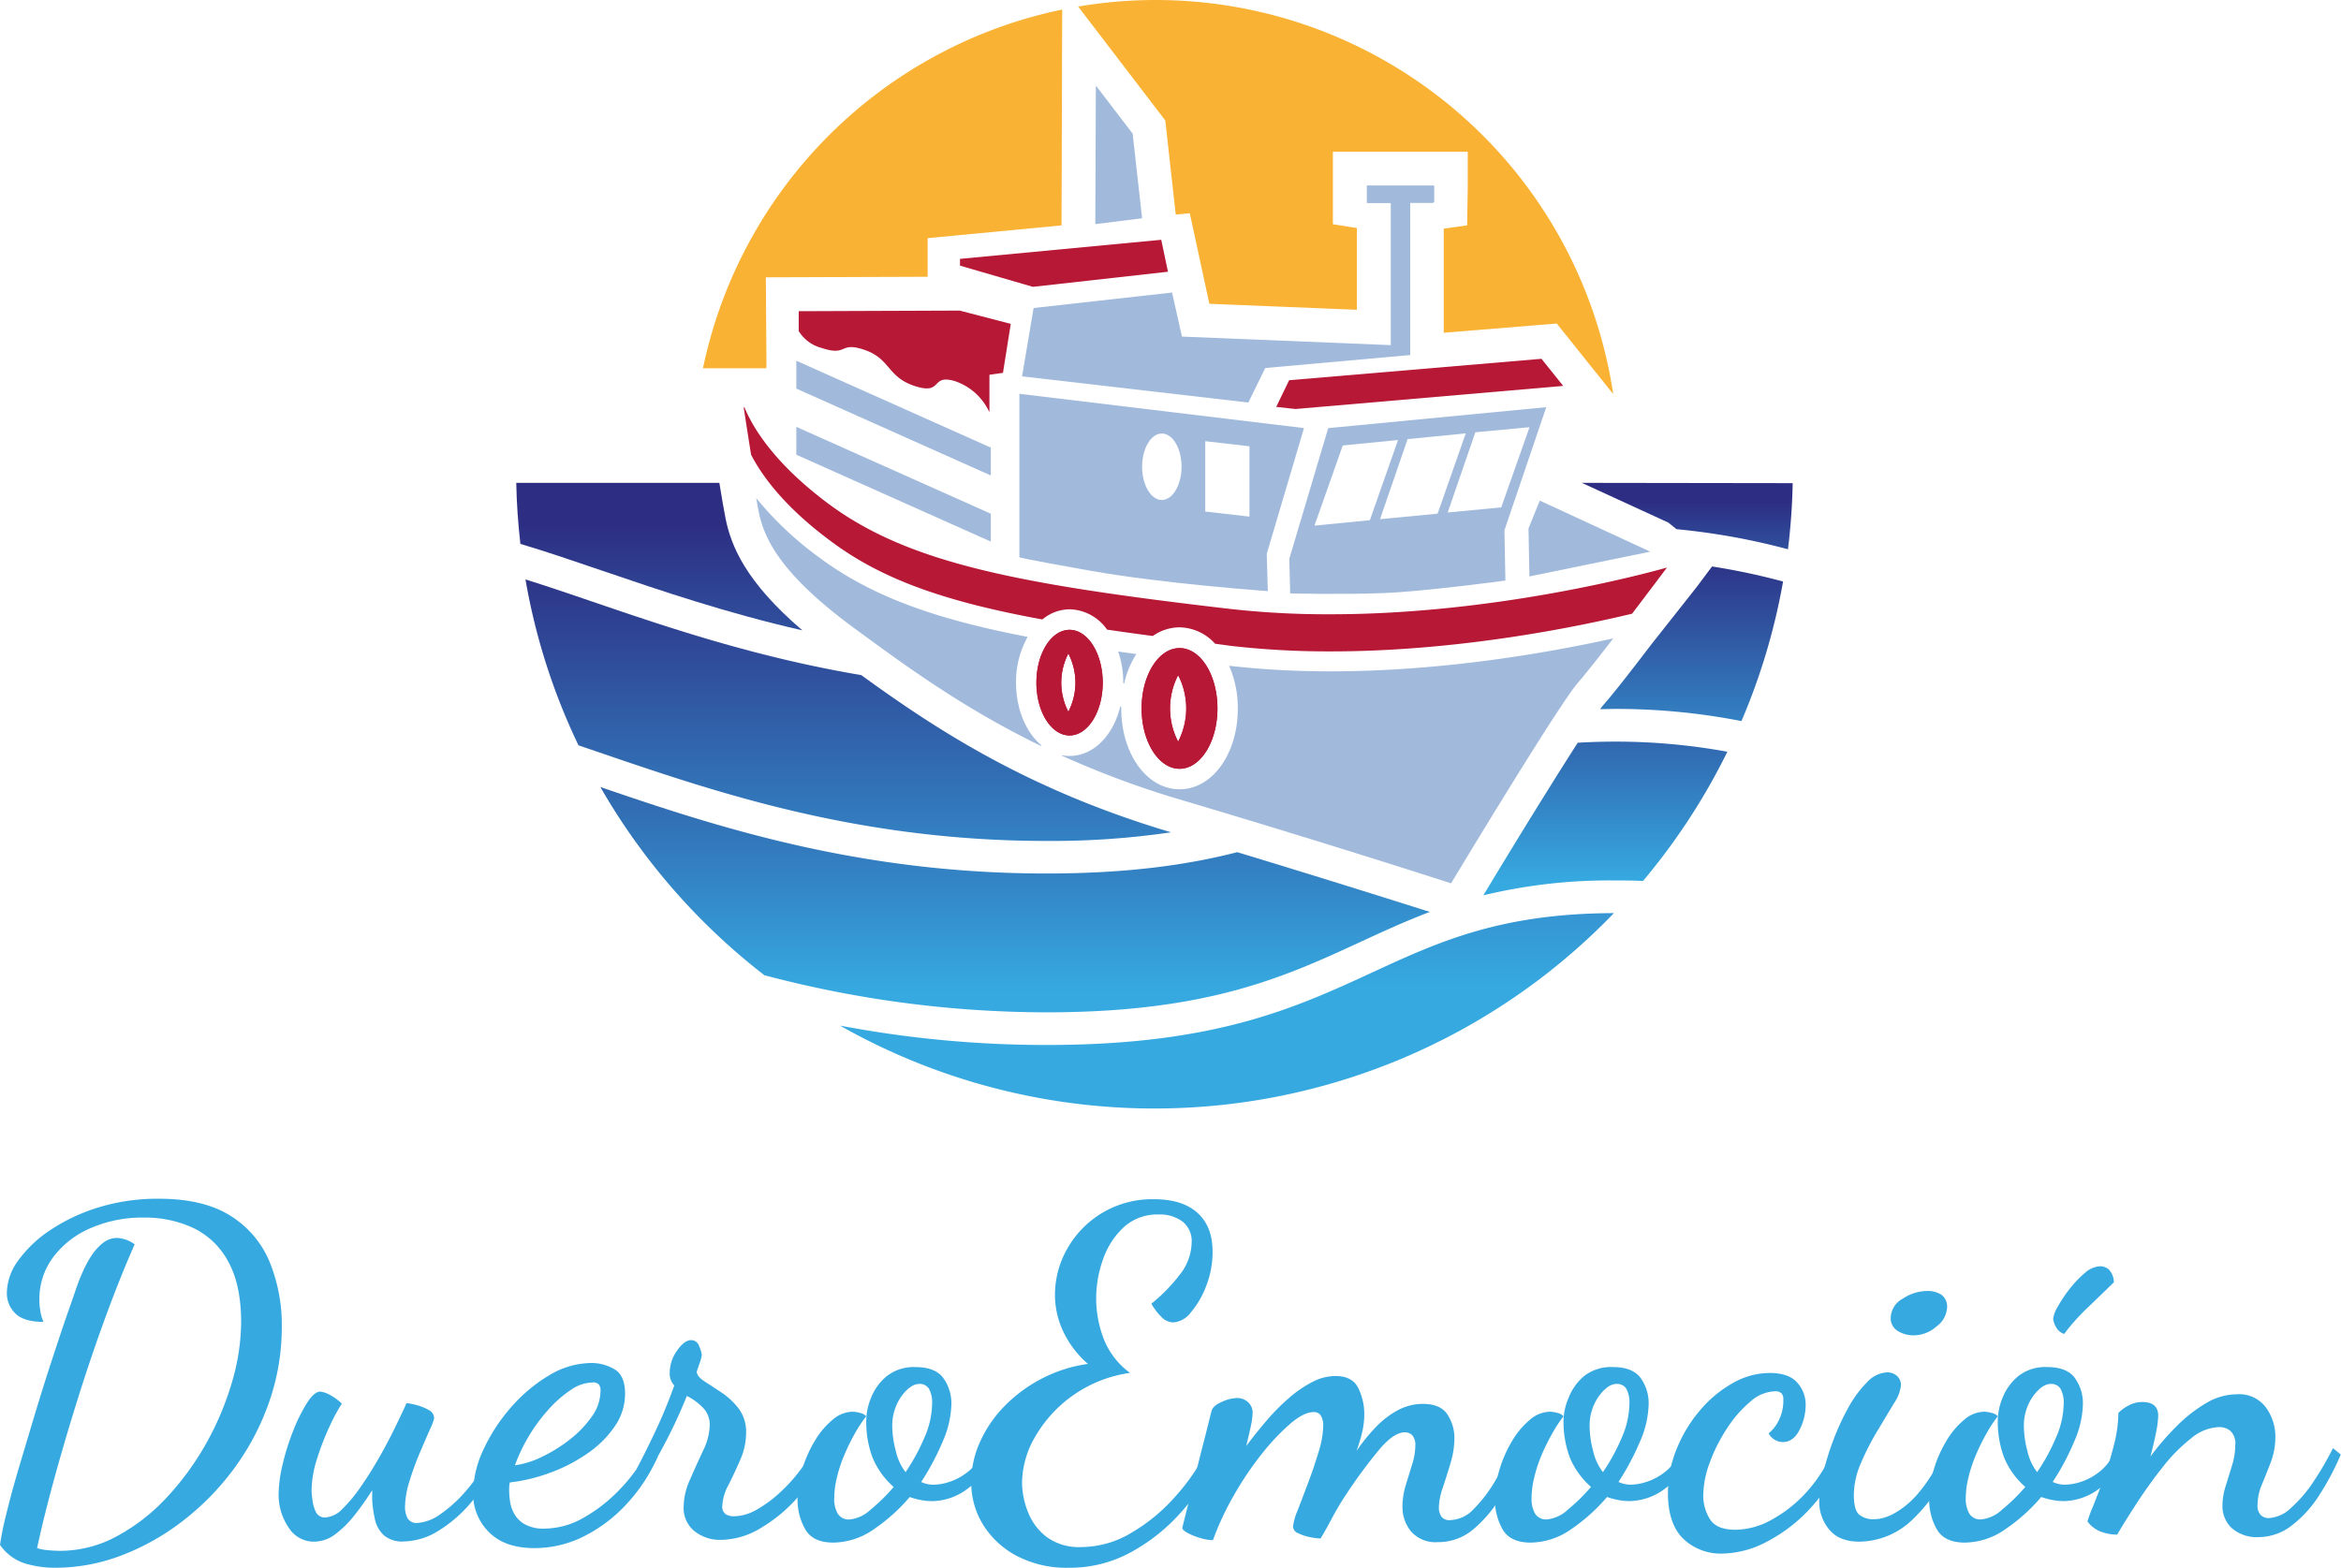 <svg xmlns="http://www.w3.org/2000/svg" xmlns:xlink="http://www.w3.org/1999/xlink" viewBox="0 0 460.16 308.26"><defs><style>.cls-1{fill:#36a9e1;}.cls-2{fill:url(#Degradado_sin_nombre_14);}.cls-3{fill:url(#Degradado_sin_nombre_14-2);}.cls-4{fill:url(#Degradado_sin_nombre_14-3);}.cls-5{fill:#a1badc;}.cls-6{fill:none;}.cls-7{fill:#b61836;}.cls-8{fill:url(#Degradado_sin_nombre_14-4);}.cls-9{fill:url(#Degradado_sin_nombre_14-5);}.cls-10{fill:url(#Degradado_sin_nombre_14-6);}.cls-11{fill:url(#Degradado_sin_nombre_14-7);}.cls-12{fill:#f9b233;}</style><linearGradient id="Degradado_sin_nombre_14" x1="241.18" y1="217.55" x2="241.18" y2="94.9" gradientUnits="userSpaceOnUse"><stop offset="0.19" stop-color="#36a9e1"/><stop offset="0.92" stop-color="#2d2e83"/></linearGradient><linearGradient id="Degradado_sin_nombre_14-2" x1="166.74" y1="213.73" x2="166.74" y2="100.05" xlink:href="#Degradado_sin_nombre_14"/><linearGradient id="Degradado_sin_nombre_14-3" x1="332.51" y1="170.44" x2="332.51" y2="103.17" xlink:href="#Degradado_sin_nombre_14"/><linearGradient id="Degradado_sin_nombre_14-4" x1="129.6" y1="198.03" x2="129.6" y2="94.91" xlink:href="#Degradado_sin_nombre_14"/><linearGradient id="Degradado_sin_nombre_14-5" x1="331.66" y1="141.33" x2="331.66" y2="94.93" xlink:href="#Degradado_sin_nombre_14"/><linearGradient id="Degradado_sin_nombre_14-6" x1="199.54" y1="214.44" x2="199.54" y2="112.42" xlink:href="#Degradado_sin_nombre_14"/><linearGradient id="Degradado_sin_nombre_14-7" x1="315.57" y1="186.54" x2="315.57" y2="116.91" xlink:href="#Degradado_sin_nombre_14"/></defs><g id="Capa_2" data-name="Capa 2"><g id="ENCABEZADO"><path class="cls-1" d="M10.88,308.26a20.59,20.59,0,0,1-6-.86A9.5,9.5,0,0,1,0,303.76a57.75,57.75,0,0,1,1.3-6.3q1-4.14,2.57-9.4t3.24-10.84c1.13-3.71,2.26-7.27,3.37-10.65s2.1-6.36,3-8.91,1.51-4.39,1.93-5.53q.27-.72.9-2.16a21,21,0,0,1,1.62-3,10.51,10.51,0,0,1,2.29-2.56,4.49,4.49,0,0,1,2.84-1,6.31,6.31,0,0,1,3.41,1.26q-2.79,6.3-5.62,14t-5.39,15.83q-2.56,8.14-4.68,15.83T7.29,304.39a8.39,8.39,0,0,0,2,.4,24.07,24.07,0,0,0,2.47.14,23.38,23.38,0,0,0,11.16-2.84,37.91,37.91,0,0,0,9.76-7.55,55,55,0,0,0,7.78-10.61,57.26,57.26,0,0,0,5.12-12.1A42.66,42.66,0,0,0,47.4,260q0-7.27-2.47-11.82a15.32,15.32,0,0,0-6.79-6.66,22.24,22.24,0,0,0-9.9-2.11,25.25,25.25,0,0,0-10.52,2.11,18,18,0,0,0-7.33,5.76,13.76,13.76,0,0,0-2.65,8.32,12.27,12.27,0,0,0,.18,2.11,9,9,0,0,0,.62,2.2c-2.57,0-4.42-.55-5.53-1.66a5.55,5.55,0,0,1-1.66-4.09,11,11,0,0,1,2.29-6.39,24.19,24.19,0,0,1,6.39-6,36,36,0,0,1,9.49-4.41,39.46,39.46,0,0,1,11.69-1.66q8.82,0,14.12,3.37A19.4,19.4,0,0,1,53,248.13a32.73,32.73,0,0,1,2.39,12.72,44.43,44.43,0,0,1-2.48,14.8,49.37,49.37,0,0,1-6.83,13A51.49,51.49,0,0,1,36,299a47,47,0,0,1-12.14,6.84A36.53,36.53,0,0,1,10.88,308.26Z"/><path class="cls-1" d="M61.7,303.13a5.84,5.84,0,0,1-5-2.83,11.31,11.31,0,0,1-1.93-6.53,26.28,26.28,0,0,1,.81-5.93,46.44,46.44,0,0,1,2.11-6.66,31.71,31.71,0,0,1,2.7-5.39c.93-1.44,1.78-2.16,2.56-2.16a4.88,4.88,0,0,1,1.94.67A9.4,9.4,0,0,1,67.19,276a33.16,33.16,0,0,0-2.38,4.41,51.49,51.49,0,0,0-2.48,6.39,20.81,20.81,0,0,0-1.08,6.2c0,.25,0,.81.14,1.71a7.82,7.82,0,0,0,.67,2.52A1.92,1.92,0,0,0,64,298.36a5,5,0,0,0,3.29-1.66,28.49,28.49,0,0,0,3.59-4.32q1.85-2.65,3.6-5.71t3.15-5.94q1.4-2.88,2.29-4.85a15.5,15.5,0,0,1,2.12.44,9.55,9.55,0,0,1,2.29.95,1.83,1.83,0,0,1,1,1.66,12.36,12.36,0,0,1-.86,2.21c-.57,1.29-1.22,2.83-2,4.63a57.6,57.6,0,0,0-2,5.53,17.59,17.59,0,0,0-.86,5,4.71,4.71,0,0,0,.5,2.21,2,2,0,0,0,1.93.94,8.65,8.65,0,0,0,4.5-1.71,26.62,26.62,0,0,0,5.4-5,35,35,0,0,0,4.94-7.73l1.35,1.08a33.9,33.9,0,0,1-5.13,8.72,26.52,26.52,0,0,1-6.74,6.07,13.43,13.43,0,0,1-7,2.21,5.55,5.55,0,0,1-3.91-1.22,6,6,0,0,1-1.75-3.14,21.63,21.63,0,0,1-.54-3.92v-1.8a56.09,56.09,0,0,1-3.33,4.73A20.91,20.91,0,0,1,66,301.6,7,7,0,0,1,61.7,303.13Z"/><path class="cls-1" d="M105,304.39q-5.76,0-8.86-3.11A10.54,10.54,0,0,1,93,293.5a20.41,20.41,0,0,1,2-8.41,34.35,34.35,0,0,1,5.44-8.36,30.6,30.6,0,0,1,7.56-6.34A16.17,16.17,0,0,1,116.3,268a8.79,8.79,0,0,1,4.45,1.21q2.11,1.21,2.12,4.82a11.27,11.27,0,0,1-2,6.38,20.29,20.29,0,0,1-5.31,5.31,32,32,0,0,1-7.33,3.82,33.84,33.84,0,0,1-8,1.94,4.46,4.46,0,0,0-.13.76,10.44,10.44,0,0,0,0,1.3,15.78,15.78,0,0,0,.14,1.58,7.28,7.28,0,0,0,.76,2.38,5.46,5.46,0,0,0,2.07,2.16,7.44,7.44,0,0,0,4,.9,15.61,15.61,0,0,0,7.6-2.11,30.66,30.66,0,0,0,7.19-5.63,33.41,33.41,0,0,0,5.62-7.82l1.8,1.44a33.81,33.81,0,0,1-6.25,9.44,29.18,29.18,0,0,1-8.45,6.3A21.5,21.5,0,0,1,105,304.39Zm-3.78-16.28a17.15,17.15,0,0,0,5.22-1.62,29.33,29.33,0,0,0,5.53-3.42,20.69,20.69,0,0,0,4.36-4.54,8.71,8.71,0,0,0,1.71-5,1.92,1.92,0,0,0-.36-1.35,1.61,1.61,0,0,0-1.17-.36,7.87,7.87,0,0,0-4.32,1.48,23.09,23.09,0,0,0-4.4,3.87,33.78,33.78,0,0,0-6.57,10.93Z"/><path class="cls-1" d="M141.84,302.77a8,8,0,0,1-5.39-1.76,5.85,5.85,0,0,1-2.07-4.72,13.48,13.48,0,0,1,1.26-5.39q1.26-2.88,2.56-5.67a12,12,0,0,0,1.31-5,4.78,4.78,0,0,0-1.35-3.46,11.49,11.49,0,0,0-3.15-2.29,99.39,99.39,0,0,1-4.45,9.58c-1.65,3.08-3,5.5-4,7.24l-1.35-2.61q1.26-2.34,3.33-6.66a99.5,99.5,0,0,0,4-9.62,3.28,3.28,0,0,1-.9-2.43,7.59,7.59,0,0,1,1.44-4.41q1.44-2.07,2.79-2.07a1.66,1.66,0,0,1,1.57,1.22,5.59,5.59,0,0,1,.5,1.66,6.13,6.13,0,0,1-.41,1.62c-.27.78-.46,1.35-.58,1.71.06.66.58,1.3,1.57,1.93s2.11,1.37,3.37,2.21a13.94,13.94,0,0,1,3.33,3.14,7.64,7.64,0,0,1,1.44,4.77,13.29,13.29,0,0,1-1.17,5.31q-1.17,2.7-2.34,5a9.33,9.33,0,0,0-1.17,4,1.8,1.8,0,0,0,.68,1.67,3,3,0,0,0,1.57.4,9.23,9.23,0,0,0,4.5-1.3,24.33,24.33,0,0,0,4.59-3.38,30.89,30.89,0,0,0,3.95-4.36,25.6,25.6,0,0,0,2.61-4.18l2.16,1.62a30.46,30.46,0,0,1-5,7.6,29.81,29.81,0,0,1-7.19,6.12A15.46,15.46,0,0,1,141.84,302.77Z"/><path class="cls-1" d="M163.79,303.31c-2.7,0-4.54-.89-5.53-2.65a11.71,11.71,0,0,1-1.49-5.81,20.57,20.57,0,0,1,.9-5.89,24.25,24.25,0,0,1,2.48-5.62,15.71,15.71,0,0,1,3.51-4.18,6.16,6.16,0,0,1,3.91-1.58,6,6,0,0,1,1.48.23,2.25,2.25,0,0,1,1.22.67,25.61,25.61,0,0,0-2.21,3.33A42.77,42.77,0,0,0,166,286a27.75,27.75,0,0,0-1.48,4.46,17.76,17.76,0,0,0-.54,4.13,5.88,5.88,0,0,0,.67,3,2.53,2.53,0,0,0,2.39,1.17,7,7,0,0,0,4.09-1.93,35.28,35.28,0,0,0,4.54-4.46,15.47,15.47,0,0,1-4.13-5.71,19.77,19.77,0,0,1-1.26-7.51,12,12,0,0,1,.94-4.31,10.51,10.51,0,0,1,3.06-4.23,8.51,8.51,0,0,1,5.71-1.8q3.87,0,5.44,2.16a8.46,8.46,0,0,1,1.58,5.12,19.42,19.42,0,0,1-1.76,7.47,48.89,48.89,0,0,1-4.18,7.83,5.57,5.57,0,0,0,2.52.54,10.53,10.53,0,0,0,3.24-.63,11.56,11.56,0,0,0,3.68-2.12,10.35,10.35,0,0,0,2.88-4l1.62,1.17a14.46,14.46,0,0,1-5.26,6.7,11.85,11.85,0,0,1-6.43,2.11,12.36,12.36,0,0,1-2.34-.22,14.12,14.12,0,0,1-2.16-.59,35.38,35.38,0,0,1-7,6.3A14.1,14.1,0,0,1,163.79,303.31ZM178,289.46a38.59,38.59,0,0,0,3.69-6.75,17.14,17.14,0,0,0,1.53-6.66,5.58,5.58,0,0,0-.63-3,2.12,2.12,0,0,0-1.89-.94q-1.71,0-3.51,2.43a10,10,0,0,0-1.8,6.11,19.49,19.49,0,0,0,.68,4.59A10.67,10.67,0,0,0,178,289.46Z"/><path class="cls-1" d="M210.11,308.26A21.14,21.14,0,0,1,200,306a17.19,17.19,0,0,1-6.7-6.11,15.76,15.76,0,0,1-2.39-8.5,19.21,19.21,0,0,1,1.71-7.83,24.18,24.18,0,0,1,4.81-7.06,28.78,28.78,0,0,1,7.29-5.4,28.09,28.09,0,0,1,9.13-2.92,19.48,19.48,0,0,1-4.86-6.39,16.93,16.93,0,0,1-1.62-7.19,18.27,18.27,0,0,1,2.43-9.09,19.11,19.11,0,0,1,17.09-9.71q5.49,0,8.46,2.65c2,1.77,3,4.34,3,7.69a18.24,18.24,0,0,1-1.25,6.7,17.56,17.56,0,0,1-3,5.18,4.81,4.81,0,0,1-3.46,2,3.32,3.32,0,0,1-2.38-1.12,11.74,11.74,0,0,1-1.94-2.56,32.73,32.73,0,0,0,5.62-5.76,10.4,10.4,0,0,0,2.3-6.3,4.87,4.87,0,0,0-1.8-4.09,7.42,7.42,0,0,0-4.68-1.39A9.76,9.76,0,0,0,221,241.2a15.42,15.42,0,0,0-4.14,6.3,22.78,22.78,0,0,0-1.39,7.87,22.4,22.4,0,0,0,1.44,7.78,15.09,15.09,0,0,0,5.21,6.79,25.64,25.64,0,0,0-18.61,12.5,18.28,18.28,0,0,0-2.61,9.09,16,16,0,0,0,1.12,5.66,11.41,11.41,0,0,0,3.69,5,10.79,10.79,0,0,0,6.88,2,19.22,19.22,0,0,0,9.71-2.75,35.13,35.13,0,0,0,8.77-7.24,41.13,41.13,0,0,0,6.44-9.53l2.42,1.53a56.58,56.58,0,0,1-7.82,11.2,36.55,36.55,0,0,1-10,7.91A25,25,0,0,1,210.11,308.26Z"/><path class="cls-1" d="M282.61,303.22a6.38,6.38,0,0,1-5.22-2.07,7.52,7.52,0,0,1-1.71-4.95,14.09,14.09,0,0,1,.63-4.13c.42-1.38.84-2.75,1.26-4.1a12.38,12.38,0,0,0,.63-3.64,3,3,0,0,0-.58-2.11,2,2,0,0,0-1.49-.59q-2.07,0-4.81,3.15a97.49,97.49,0,0,0-6.79,9.17,51.94,51.94,0,0,0-2.7,4.55q-1.26,2.38-2.25,4a10.9,10.9,0,0,1-2.11-.27,9.41,9.41,0,0,1-2.3-.77,1.46,1.46,0,0,1-1-1.3,11.15,11.15,0,0,1,.89-3.15q.9-2.34,2.07-5.44t2.07-6.12a18.28,18.28,0,0,0,.9-5.08,3.72,3.72,0,0,0-.45-2,1.57,1.57,0,0,0-1.44-.72q-1.89,0-4.54,2.25a43.57,43.57,0,0,0-5.58,5.89,63.64,63.64,0,0,0-5.48,8.1,55.9,55.9,0,0,0-4.19,8.95,9.17,9.17,0,0,1-2.42-.41,12.26,12.26,0,0,1-2.52-1c-.72-.39-1.08-.73-1.08-1,0-.06.21-.91.63-2.56s.93-3.7,1.53-6.16,1.23-5,1.89-7.56,1.22-4.83,1.71-6.75c.17-.65.83-1.24,2-1.75a7.47,7.47,0,0,1,3-.76,3.16,3.16,0,0,1,2.16.8,2.76,2.76,0,0,1,.9,2.16,13.78,13.78,0,0,1-.36,2.61q-.36,1.71-.9,3.87,1.89-2.52,4-5a41.25,41.25,0,0,1,4.41-4.45,23.25,23.25,0,0,1,4.59-3.15,9.93,9.93,0,0,1,4.54-1.17q3.33,0,4.5,2.38a11.6,11.6,0,0,1,1.17,5.17,14.57,14.57,0,0,1-.18,2.3,20.17,20.17,0,0,1-.5,2.25c-.21.75-.49,1.63-.85,2.65a35.45,35.45,0,0,1,3.73-4.63,17.61,17.61,0,0,1,4.36-3.38,10.41,10.41,0,0,1,4.95-1.26q3.51,0,4.86,2.12a8.43,8.43,0,0,1,1.35,4.63,17.14,17.14,0,0,1-.77,4.9q-.76,2.57-1.53,4.86a12.7,12.7,0,0,0-.76,3.91,3.24,3.24,0,0,0,.45,1.67,1.91,1.91,0,0,0,1.8.76,6.61,6.61,0,0,0,4.67-2.25,27.52,27.52,0,0,0,4.19-5.53,67,67,0,0,0,3.28-6.25l1.53,1.89a50.83,50.83,0,0,1-3.73,7.51,25.07,25.07,0,0,1-5.36,6.39A10.64,10.64,0,0,1,282.61,303.22Z"/><path class="cls-1" d="M300.87,303.31c-2.7,0-4.55-.89-5.54-2.65a11.81,11.81,0,0,1-1.48-5.81,20.57,20.57,0,0,1,.9-5.89,24.23,24.23,0,0,1,2.47-5.62,15.9,15.9,0,0,1,3.51-4.18,6.18,6.18,0,0,1,3.91-1.58,6,6,0,0,1,1.49.23,2.22,2.22,0,0,1,1.21.67,25.63,25.63,0,0,0-2.2,3.33,42.77,42.77,0,0,0-2.07,4.18,27.75,27.75,0,0,0-1.48,4.46,17.76,17.76,0,0,0-.54,4.13,5.88,5.88,0,0,0,.67,3,2.51,2.51,0,0,0,2.38,1.17,7,7,0,0,0,4.1-1.93,35.28,35.28,0,0,0,4.54-4.46,15.62,15.62,0,0,1-4.14-5.71,20,20,0,0,1-1.26-7.51,12,12,0,0,1,1-4.31,10.58,10.58,0,0,1,3-4.23,8.54,8.54,0,0,1,5.72-1.8c2.57,0,4.39.72,5.44,2.16a8.46,8.46,0,0,1,1.57,5.12,19.39,19.39,0,0,1-1.75,7.47,49.7,49.7,0,0,1-4.18,7.83,5.52,5.52,0,0,0,2.51.54,10.53,10.53,0,0,0,3.24-.63,11.6,11.6,0,0,0,3.69-2.12,10.35,10.35,0,0,0,2.88-4l1.62,1.17a14.52,14.52,0,0,1-5.26,6.7,11.88,11.88,0,0,1-6.44,2.11,12.18,12.18,0,0,1-2.33-.22,14.12,14.12,0,0,1-2.16-.59,35.16,35.16,0,0,1-7,6.3A14.1,14.1,0,0,1,300.87,303.31Zm14.21-13.85a38.59,38.59,0,0,0,3.69-6.75,17.3,17.3,0,0,0,1.52-6.66,5.68,5.68,0,0,0-.62-3,2.13,2.13,0,0,0-1.89-.94q-1.71,0-3.51,2.43a10,10,0,0,0-1.8,6.11,19.41,19.41,0,0,0,.67,4.59A10.67,10.67,0,0,0,315.08,289.46Z"/><path class="cls-1" d="M338.55,305.47a10.59,10.59,0,0,1-7.69-2.93q-3-2.93-3-9a22.85,22.85,0,0,1,1.71-8.63,27.48,27.48,0,0,1,4.59-7.6,23.29,23.29,0,0,1,6.43-5.35,14.68,14.68,0,0,1,7.24-2q3.78,0,5.44,1.89a6.45,6.45,0,0,1,1.66,4.4,10.7,10.7,0,0,1-1.21,4.91c-.81,1.59-1.91,2.38-3.28,2.38a3.21,3.21,0,0,1-2.79-1.71,7.35,7.35,0,0,0,1.89-2.34,8.71,8.71,0,0,0,1-4.4,1.65,1.65,0,0,0-.36-1.13,1.77,1.77,0,0,0-1.35-.4,7.61,7.61,0,0,0-4.73,2,23.22,23.22,0,0,0-4.58,5.22,32.38,32.38,0,0,0-3.42,6.74,19.08,19.08,0,0,0-1.3,6.52,8.67,8.67,0,0,0,1.3,4.64q1.31,2.12,5.08,2.11a15,15,0,0,0,7.11-2,26.12,26.12,0,0,0,6.92-5.53,27.79,27.79,0,0,0,5.22-8.5l1.8,1.62a32.14,32.14,0,0,1-6,9.76,30.81,30.81,0,0,1-8.46,6.74A19.44,19.44,0,0,1,338.55,305.47Z"/><path class="cls-1" d="M365.54,303.13q-4,0-5.94-2.34a8.48,8.48,0,0,1-2-5.67,24.23,24.23,0,0,1,.72-5.21,50.63,50.63,0,0,1,2-6.61,48.2,48.2,0,0,1,3-6.53,22,22,0,0,1,3.69-5,5.71,5.71,0,0,1,3.95-1.93,2.86,2.86,0,0,1,1.89.67,2.39,2.39,0,0,1,.81,1.94,7.91,7.91,0,0,1-1.39,3.5l-3.24,5.4a50.44,50.44,0,0,0-3.24,6.34,16,16,0,0,0-1.39,6.25c0,1.92.34,3.2,1,3.83a4.31,4.31,0,0,0,3,.94q3.06,0,6.66-3.06t7.47-10.7L384,286.4a32.53,32.53,0,0,1-8,12.32A15.3,15.3,0,0,1,365.54,303.13Zm10.61-40.57a5.8,5.8,0,0,1-3.1-.85,2.89,2.89,0,0,1-1.4-2.65,4.39,4.39,0,0,1,2.34-3.69,8.76,8.76,0,0,1,4.86-1.53,5,5,0,0,1,2.74.72,2.86,2.86,0,0,1,1.13,2.61,4.88,4.88,0,0,1-2.07,3.64A6.81,6.81,0,0,1,376.15,262.56Z"/><path class="cls-1" d="M386.22,303.31c-2.7,0-4.54-.89-5.53-2.65a11.71,11.71,0,0,1-1.48-5.81,20.57,20.57,0,0,1,.9-5.89,24.23,24.23,0,0,1,2.47-5.62,15.9,15.9,0,0,1,3.51-4.18,6.18,6.18,0,0,1,3.91-1.58,6,6,0,0,1,1.48.23,2.25,2.25,0,0,1,1.22.67,24.64,24.64,0,0,0-2.2,3.33,40.63,40.63,0,0,0-2.07,4.18,27.8,27.8,0,0,0-1.49,4.46,17.76,17.76,0,0,0-.54,4.13,5.88,5.88,0,0,0,.68,3,2.51,2.51,0,0,0,2.38,1.17,7,7,0,0,0,4.09-1.93,35.34,35.34,0,0,0,4.55-4.46,15.62,15.62,0,0,1-4.14-5.71,20,20,0,0,1-1.26-7.51,12,12,0,0,1,.94-4.31,10.51,10.51,0,0,1,3.06-4.23,8.51,8.51,0,0,1,5.71-1.8q3.87,0,5.44,2.16a8.46,8.46,0,0,1,1.58,5.12,19.42,19.42,0,0,1-1.76,7.47,48.1,48.1,0,0,1-4.18,7.83,5.57,5.57,0,0,0,2.52.54,10.53,10.53,0,0,0,3.24-.63,11.6,11.6,0,0,0,3.69-2.12,10.23,10.23,0,0,0,2.87-4l1.62,1.17a14.46,14.46,0,0,1-5.26,6.7,11.85,11.85,0,0,1-6.43,2.11,12.36,12.36,0,0,1-2.34-.22,14.12,14.12,0,0,1-2.16-.59,35.1,35.1,0,0,1-7,6.3A14.1,14.1,0,0,1,386.22,303.31Zm14.21-13.85a38.59,38.59,0,0,0,3.69-6.75,17.14,17.14,0,0,0,1.53-6.66,5.58,5.58,0,0,0-.63-3,2.12,2.12,0,0,0-1.89-.94q-1.71,0-3.51,2.43a10,10,0,0,0-1.79,6.11,19.41,19.41,0,0,0,.67,4.59A10.67,10.67,0,0,0,400.43,289.46Zm5.31-27.17a2.9,2.9,0,0,1-1.66-1.48,4.12,4.12,0,0,1-.5-1.49,6.15,6.15,0,0,1,.9-2.38,25.43,25.43,0,0,1,2.34-3.51,20.57,20.57,0,0,1,3-3.14,4.84,4.84,0,0,1,3-1.31,2.57,2.57,0,0,1,1.75.68,3.77,3.77,0,0,1,.95,2.47q-3.15,3.06-5.54,5.35A40.65,40.65,0,0,0,405.74,262.29Z"/><path class="cls-1" d="M444.06,302.23a7.49,7.49,0,0,1-5.35-1.75,5.9,5.9,0,0,1-1.85-4.46,12.86,12.86,0,0,1,.63-3.82c.42-1.35.84-2.71,1.26-4.09a13.59,13.59,0,0,0,.63-4,3.36,3.36,0,0,0-.94-2.74,3.42,3.42,0,0,0-2.21-.77,9.07,9.07,0,0,0-5.53,2.21,33,33,0,0,0-5.49,5.53q-2.65,3.33-5,6.92t-4.05,6.48a8.94,8.94,0,0,1-3.23-.59,5.84,5.84,0,0,1-2.61-2,25,25,0,0,1,1-2.74q.94-2.3,2.12-5.49t2.06-6.7a25.93,25.93,0,0,0,.9-6.39,7.43,7.43,0,0,1,1.94-1.44,5.69,5.69,0,0,1,2.74-.72q3.15,0,3.15,2.7a18.76,18.76,0,0,1-.41,3.2c-.27,1.41-.64,3-1.12,4.81a53.56,53.56,0,0,1,5.13-5.94,28.53,28.53,0,0,1,5.8-4.54,11.94,11.94,0,0,1,6.07-1.75,6.53,6.53,0,0,1,5.71,2.6,9.76,9.76,0,0,1,1.85,5.76,14.14,14.14,0,0,1-.9,5q-.9,2.34-1.76,4.41a10.51,10.51,0,0,0-.85,4,2.58,2.58,0,0,0,.67,2,2.22,2.22,0,0,0,1.49.58,6.93,6.93,0,0,0,4.49-2.07,26.49,26.49,0,0,0,4.46-5.26,63.15,63.15,0,0,0,3.73-6.43l1.53,1.26a53.12,53.12,0,0,1-4.27,8.05,23,23,0,0,1-5.31,5.85A10.62,10.62,0,0,1,444.06,302.23Z"/><path class="cls-2" d="M269.9,191.13c-15.27,7.05-31,14.34-64.21,14.34a217.73,217.73,0,0,1-40.57-3.81,125.35,125.35,0,0,0,152.12-22.12C294.9,179.6,282.75,185.2,269.9,191.13Z"/><path class="cls-3" d="M230.09,163.62c-28.33-8.42-46.42-20.45-60.8-30.88-20.7-3.49-38-9.37-52.87-14.45-4.69-1.6-9-3.07-13.13-4.36a124.36,124.36,0,0,0,10.42,32.62l4.78,1.63c22.42,7.65,50.33,17.17,87.2,17.17a161.08,161.08,0,0,0,24.51-1.7Z"/><path class="cls-4" d="M336.53,111.38l-3.06,4.09-8.8,11.14c-4.72,6.19-7.92,10.23-9.5,12-.16.18-.38.47-.64.83,1,0,2-.05,3.06-.05a128.23,128.23,0,0,1,24.72,2.39,124.81,124.81,0,0,0,8.18-27.44A131.17,131.17,0,0,0,336.53,111.38Z"/><polygon class="cls-5" points="302.67 98.43 300.45 103.9 300.63 113.34 324.38 108.47 302.67 98.43"/><path class="cls-5" d="M200.38,77.43v32.14s-.62.07,14,2.66,34.83,4,34.83,4L249,108.9l7.32-24.73Zm28,20.88c-2.14,0-3.88-2.92-3.88-6.53s1.74-6.54,3.88-6.54,3.87,2.93,3.87,6.54S230.5,98.31,228.36,98.31Zm17.22,3.27-8.69-1V86.75l8.69,1Z"/><path class="cls-5" d="M303.94,80.06l-42.86,4.12-7.65,25.7.18,6.8s10.06.25,18.22-.06,24.08-2.47,24.08-2.47l-.19-9.88Zm-34.67,22.22-10.89,1.07,5.56-15.76,10.86-1.07Zm2-.2,5.42-15.74,11.43-1.13L282.58,101Zm13.3-1.31L290,85l10.65-1-5.56,15.76Z"/><rect class="cls-5" x="268.7" y="36.51" width="13.07" height="3.39"/><rect class="cls-6" x="274.19" y="39.73" width="2.1" height="35.18"/><polygon class="cls-7" points="250.86 80.01 253.4 74.76 303 70.55 307.27 75.88 254.66 80.42 250.86 80.01"/><polygon class="cls-5" points="268.7 36.51 268.7 39.89 273.38 39.89 273.38 67.86 232.33 66.18 232.33 66.18 230.39 57.52 203.17 60.56 200.9 74 245.38 79.15 248.71 72.36 277.2 69.81 277.2 39.73 281.92 39.73 281.92 36.51 268.7 36.51"/><polygon class="cls-5" points="222.64 26.27 215.41 16.82 215.3 44.07 224.5 42.92 222.64 26.27"/><polygon class="cls-7" points="229.58 53.43 228.26 47.15 188.7 50.9 188.7 52.23 203.03 56.4 229.58 53.43"/><path class="cls-7" d="M231.86,127.43c-4.12,0-7.46,5.31-7.46,11.86s3.34,11.87,7.46,11.87,7.45-5.31,7.45-11.87S236,127.43,231.86,127.43Zm-.28,18.39a14.2,14.2,0,0,1,0-13.06,14.2,14.2,0,0,1,0,13.06Z"/><path class="cls-7" d="M210.24,123.84c-3.6,0-6.52,4.65-6.52,10.39s2.92,10.38,6.52,10.38,6.52-4.65,6.52-10.38S213.84,123.84,210.24,123.84Zm-.24,16.1a12.44,12.44,0,0,1,0-11.43,12.44,12.44,0,0,1,0,11.43Z"/><path class="cls-7" d="M188.64,61.07,157,61.19l0,0v3.91a7.51,7.51,0,0,0,4.52,3.32c5.18,1.73,3.36-1.37,8.46.39s4.4,5.36,9.92,7.12,2.94-2.42,7.77-1a11.44,11.44,0,0,1,6.71,5.92c.08.16.11,0,.11,0V73.68l.07,0,2.59-.37,1.53-9.63Z"/><polygon class="cls-5" points="194.76 93.49 156.53 76.41 156.53 70.93 194.76 88.01 194.76 93.49"/><polygon class="cls-5" points="194.76 106.49 156.53 89.41 156.53 83.93 194.76 101.01 194.76 106.49"/><path class="cls-8" d="M142.62,101.94c-.29-1.43-.73-4-1.22-7H101.48c.07,4,.36,8,.81,12,5,1.49,10.35,3.31,16.2,5.31,11.48,3.91,24.41,8.32,39.23,11.69C146.47,114.34,143.68,107.22,142.62,101.94Z"/><path class="cls-9" d="M310.93,94.94l17,7.81,1.62,1.3A132.93,132.93,0,0,1,351.45,108a124.44,124.44,0,0,0,.93-13Z"/><path class="cls-10" d="M243.2,167.56c-9.77,2.51-21.63,4.19-37.51,4.19-37.07,0-65.08-9.27-87.68-17a126.19,126.19,0,0,0,32.24,37,217.47,217.47,0,0,0,55.44,7.3c31.75,0,46.89-7,61.52-13.75,4.55-2.1,9-4.15,13.86-6C276,177.72,261.92,173.23,243.2,167.56Z"/><path class="cls-11" d="M317.59,145.82c-2.63,0-5.1.08-7.46.22-4.76,7.4-11.93,19-18.55,30a105.63,105.63,0,0,1,26-2.92c1.82,0,3.6,0,5.37.11a125.49,125.49,0,0,0,16.59-25.42A121.47,121.47,0,0,0,317.59,145.82Z"/><path class="cls-12" d="M229.06,23.69l2.05,18.5,2.76-.26,3.85,17.8,29,1.18V44.84L262,44.09V29.84h26.51l0,6.77-.12,7.7-4.6.65V65.43L306,63.61l11.1,13.87h0A90.92,90.92,0,0,0,211.93,1.29Z"/><path class="cls-12" d="M150.66,71.77l-.12-17.24,31.8-.11V46.83l26.32-2.51.13-42.44a91,91,0,0,0-70.61,70.53h12.45Z"/><path class="cls-7" d="M231.86,127.43c-4.12,0-7.46,5.31-7.46,11.86s3.34,11.87,7.46,11.87,7.45-5.31,7.45-11.87S236,127.43,231.86,127.43Zm-.28,18.39a14.2,14.2,0,0,1,0-13.06,14.2,14.2,0,0,1,0,13.06Z"/><path class="cls-7" d="M210.24,123.84c-3.6,0-6.52,4.65-6.52,10.39s2.92,10.38,6.52,10.38,6.52-4.65,6.52-10.38S213.84,123.84,210.24,123.84Zm-.24,16.1a12.44,12.44,0,0,1,0-11.43,12.44,12.44,0,0,1,0,11.43Z"/><path class="cls-5" d="M221,134.28a17.84,17.84,0,0,1,2.36-5.68l-3.56-.49a19,19,0,0,1,1,6.12C220.76,134.42,221,134.4,221,134.28Z"/><path class="cls-5" d="M199.72,134.23a18,18,0,0,1,2.28-9c-18.32-3.53-30.73-8-41-15.64a66.19,66.19,0,0,1-12.35-11.65c.19,1.11.36,2,.49,2.71,1,4.81,3.76,11.83,18.58,22.72,9.8,7.19,21.2,15.65,36.72,23.22.28.14.34,0,.12-.16C201.64,143.88,199.72,139.42,199.72,134.23Z"/><path class="cls-5" d="M261.54,132a175.73,175.73,0,0,1-19.94-1.09,20.69,20.69,0,0,1,1.71,8.41c0,8.9-5,15.87-11.45,15.87s-11.46-7-11.46-15.87c0-.56-.14-.61-.27-.09-1.45,5.54-5.27,9.41-9.89,9.41a7.64,7.64,0,0,1-1.36-.12c-.22,0-.25,0,0,.13A181.27,181.27,0,0,0,232,157.23c30.93,9.2,53.23,16.46,53.23,16.46s21.11-35.1,24.95-39.46c1.38-1.58,4.07-5,6.94-8.71C304.36,128.34,283.62,132,261.54,132Z"/><path class="cls-7" d="M261.54,120.78h-.16a170.51,170.51,0,0,1-19.76-1.07c-41.63-4.84-63-9-78.67-20.58-10.64-7.9-14.89-14.91-16.57-18.92-.11-.26-.21-.17-.16.13.37,2.43.89,5.76,1.42,9.07,2.14,4.15,6.57,10.27,15.68,17C173.45,114,186,118.34,204.89,121.8a8.53,8.53,0,0,1,5.35-2,9.26,9.26,0,0,1,7.37,4c2.88.42,5.88.84,9,1.25a9.12,9.12,0,0,1,5.23-1.7,9.58,9.58,0,0,1,7,3.22L242,127a169,169,0,0,0,19.55,1.08c24.78,0,47.91-4.69,59.26-7.41,3.43-4.51,6.38-8.44,6.86-9.08C323.66,112.74,294,120.78,261.54,120.78Z"/></g></g></svg>